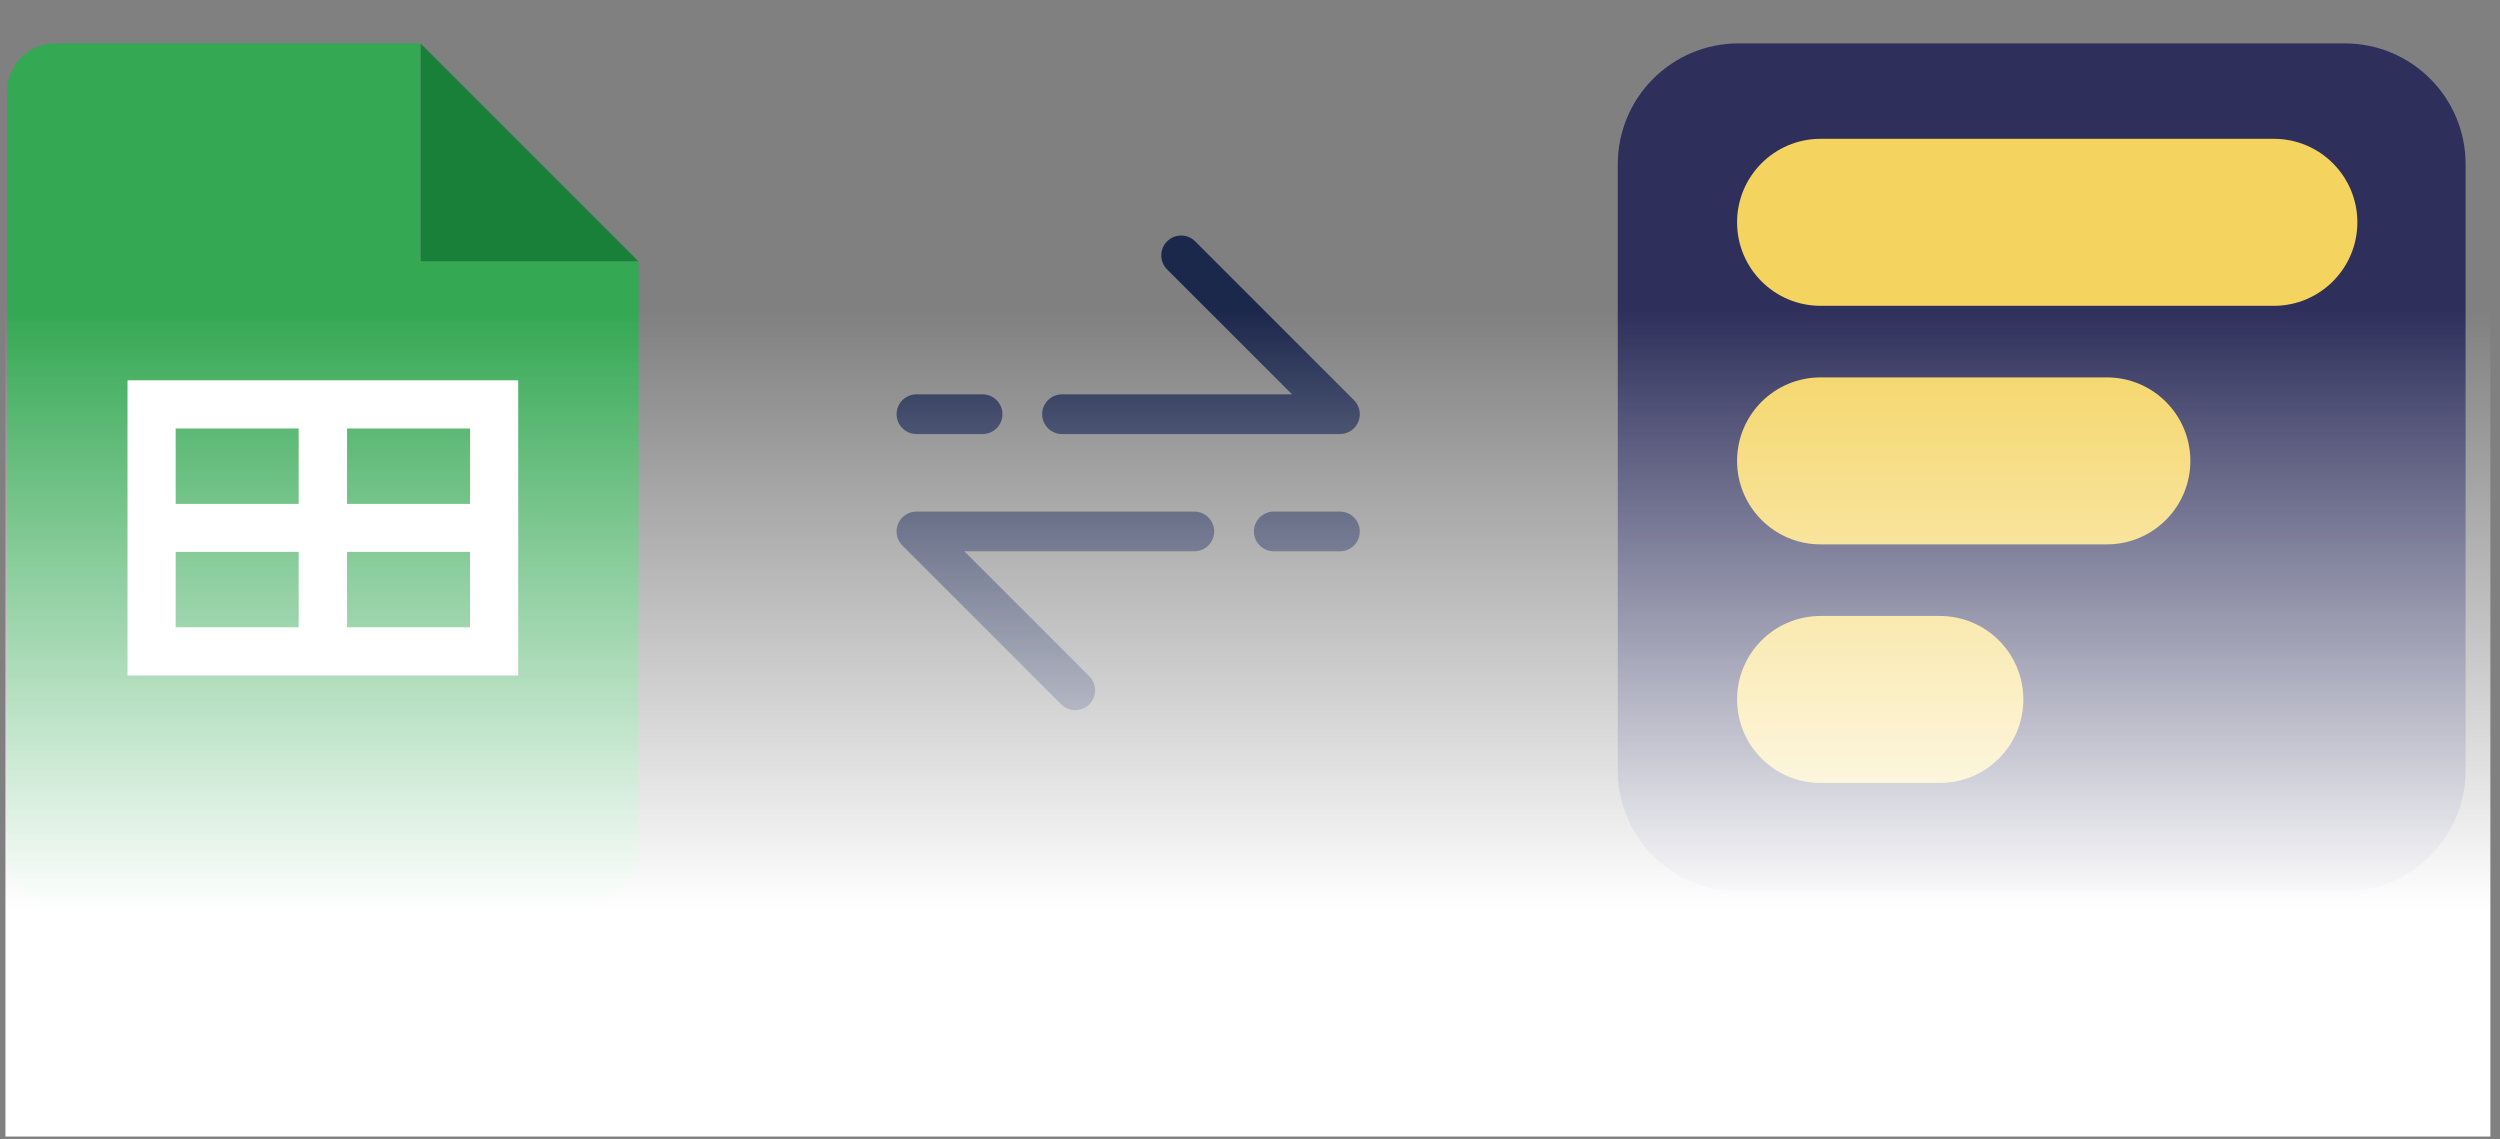 <svg width="158" height="72" viewBox="0 0 158 72" fill="none" xmlns="http://www.w3.org/2000/svg">
<rect x="0" y="0" width="158" height="72" fill="#808080" stroke="none"/>
<path d="M26.574 16.528H40.36L26.574 2.742V16.528Z" fill="#188038"/>
<path d="M26.574 16.528V2.742H3.493C1.806 2.742 0.449 4.099 0.449 5.786V53.978C0.449 55.665 1.806 57.022 3.493 57.022H37.316C39.003 57.022 40.36 55.665 40.36 53.978V16.528H26.574Z" fill="#34A853"/>
<path d="M8.059 24.035V42.691H32.751V24.035H8.059ZM18.876 39.647H11.102V34.878H18.876V39.647ZM18.876 31.847H11.102V27.079H18.876V31.847ZM29.707 39.647H21.933V34.878H29.707V39.647ZM29.707 31.847H21.933V27.079H29.707V31.847Z" fill="white"/>
<path d="M57.918 26.177H62.1M74.647 16.14L84.684 26.177H67.119" stroke="#1C274C" stroke-width="2.509" stroke-linecap="round" stroke-linejoin="round"/>
<path d="M84.684 33.587H80.501M67.955 43.624L57.917 33.587H75.483" stroke="#1C274C" stroke-width="2.509" stroke-linecap="round" stroke-linejoin="round"/>
<g clip-path="url(#clip0_2460_3586)">
<path d="M148.189 2.742H109.881C105.663 2.742 102.244 6.161 102.244 10.379V48.687C102.244 52.905 105.663 56.324 109.881 56.324H148.189C152.407 56.324 155.826 52.905 155.826 48.687V10.379C155.826 6.161 152.407 2.742 148.189 2.742Z" fill="#2E2F5B"/>
<path d="M148.985 8.773H109.783V49.483H148.985V8.773Z" fill="#2E2F5B"/>
<path d="M143.708 8.773H115.06C112.146 8.773 109.783 11.136 109.783 14.05C109.783 16.965 112.146 19.328 115.06 19.328H143.708C146.622 19.328 148.985 16.965 148.985 14.05C148.985 11.136 146.622 8.773 143.708 8.773Z" fill="#F4D35E"/>
<path d="M133.154 23.851H115.06C112.146 23.851 109.783 26.214 109.783 29.128C109.783 32.043 112.146 34.405 115.06 34.405H133.154C136.068 34.405 138.431 32.043 138.431 29.128C138.431 26.214 136.068 23.851 133.154 23.851Z" fill="#F4D35E"/>
<path d="M122.599 38.929H115.06C112.146 38.929 109.783 41.291 109.783 44.206C109.783 47.12 112.146 49.483 115.06 49.483H122.599C125.514 49.483 127.876 47.12 127.876 44.206C127.876 41.291 125.514 38.929 122.599 38.929Z" fill="#F4D35E"/>
</g>
<rect x="0.344" y="0.24" width="157.047" height="71.589" fill="url(#paint0_linear_2460_3586)"/>
<defs>
<linearGradient id="paint0_linear_2460_3586" x1="78.867" y1="19.59" x2="78.867" y2="57.621" gradientUnits="userSpaceOnUse">
<stop stop-color="white" stop-opacity="0"/>
<stop offset="1" stop-color="white"/>
</linearGradient>
<clipPath id="clip0_2460_3586">
<rect width="54.279" height="54.279" fill="white" transform="translate(102.244 2.742)"/>
</clipPath>
</defs>
</svg>
